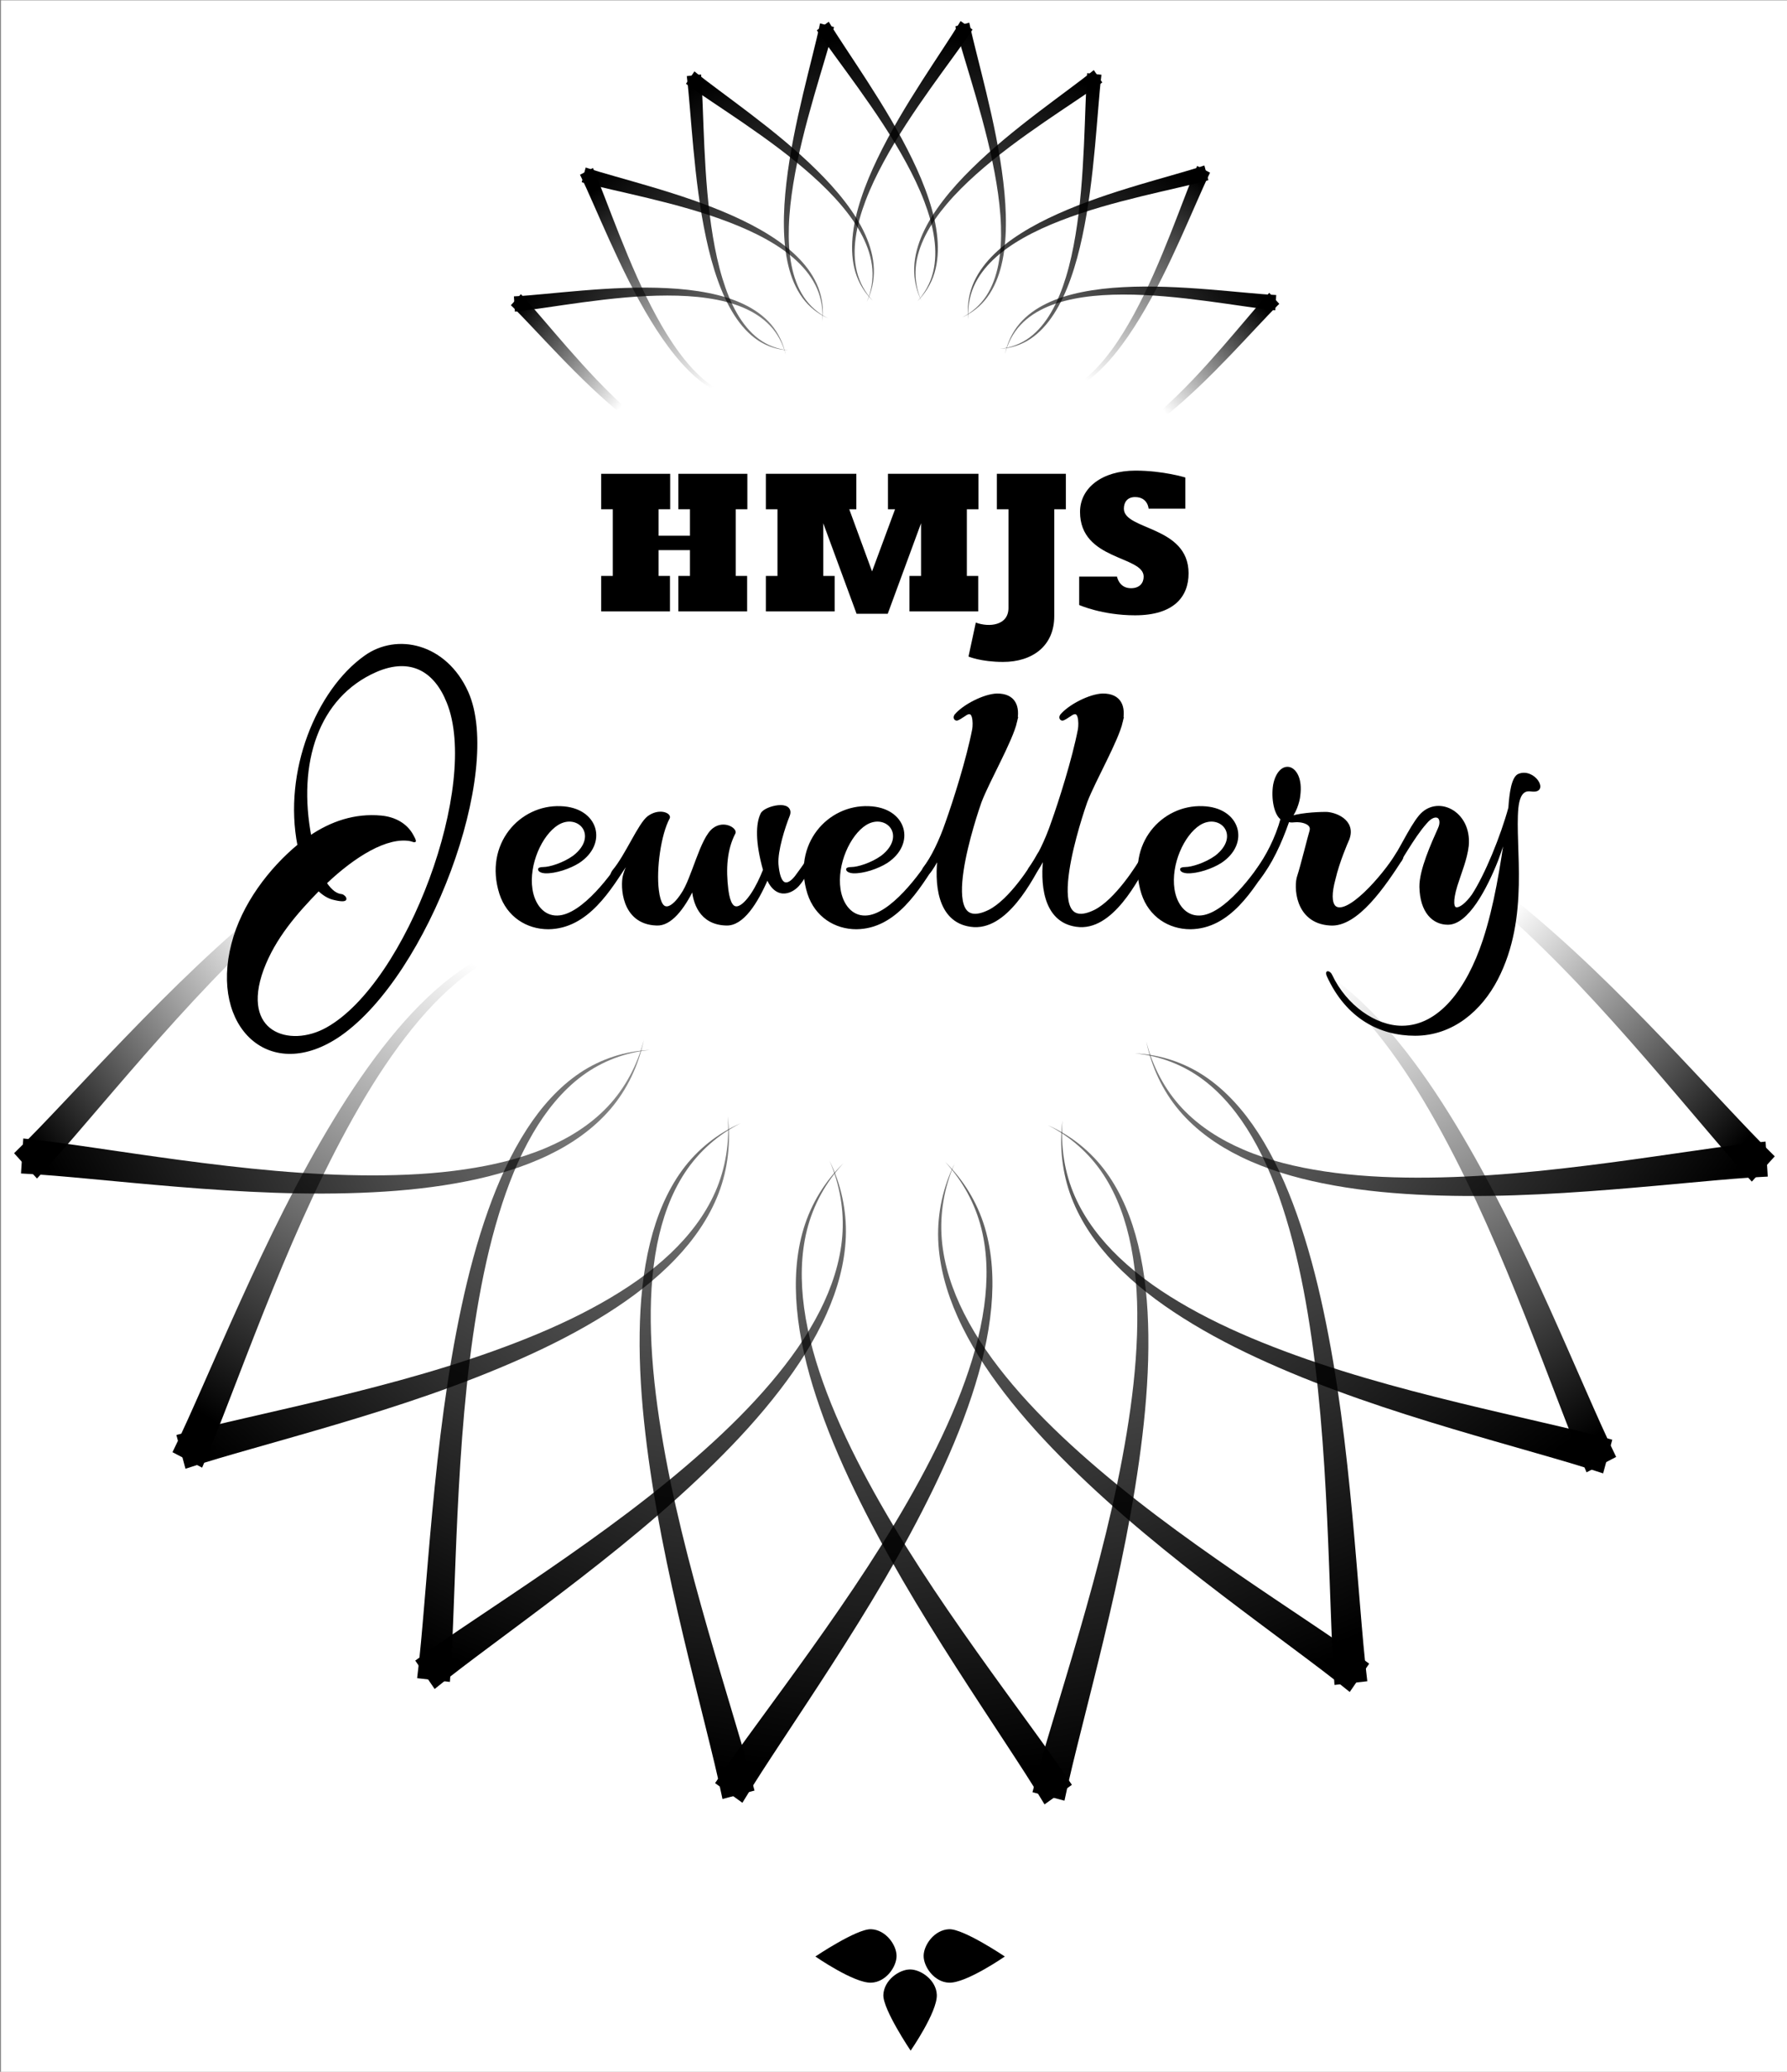 <?xml version="1.0" encoding="UTF-8" standalone="no"?>
<svg xmlns:rdf="http://www.w3.org/1999/02/22-rdf-syntax-ns#" xmlns="http://www.w3.org/2000/svg" height="40.64mm" width="35.062mm" version="1.1" xmlns:cc="http://creativecommons.org/ns#" xmlns:xlink="http://www.w3.org/1999/xlink" viewBox="0 0 124.235 144" xmlns:dc="http://purl.org/dc/elements/1.1/">
 <rect x="0" y="0" width="124.235" height="144" fill="#808080" stroke="none"/>
 <defs>
  <linearGradient id="s" y2="449.84" xlink:href="#a" gradientUnits="userSpaceOnUse" x2="-183.79" y1="449.84" x1="-289.42"/>
  <linearGradient id="a">
   <stop offset="0"/>
   <stop stop-opacity="0" offset="1"/>
  </linearGradient>
  <linearGradient id="r" y2="449.84" xlink:href="#a" gradientUnits="userSpaceOnUse" x2="-183.29" y1="449.84" x1="-289.92"/>
  <linearGradient id="q" y2="669.02" xlink:href="#a" gradientUnits="userSpaceOnUse" x2="-138.01" y1="362.98" x1="-237.25"/>
  <linearGradient id="p" y2="453.17" xlink:href="#a" gradientUnits="userSpaceOnUse" x2="-192.94" y1="364.63" x1="-232.74"/>
  <linearGradient id="o" y2="746.37" xlink:href="#a" gradientUnits="userSpaceOnUse" x2="-131.88" y1="368.36" x1="-239.66"/>
  <linearGradient id="n" y2="509.45" xlink:href="#a" gradientUnits="userSpaceOnUse" x2="-189.16" y1="364.45" x1="-236.37"/>
  <linearGradient id="m" y2="740.64" xlink:href="#a" gradientUnits="userSpaceOnUse" x2="-182.92" y1="365.01" x1="-238.17"/>
  <linearGradient id="l" y2="754.73" xlink:href="#a" gradientUnits="userSpaceOnUse" x2="-173.01" y1="367.89" x1="-233.57"/>
  <linearGradient id="k" y2="757.43" xlink:href="#a" gradientUnits="userSpaceOnUse" x2="-211.04" y1="365.19" x1="-236.89"/>
  <linearGradient id="j" y2="757.33" xlink:href="#a" gradientUnits="userSpaceOnUse" x2="-218.94" y1="358.27" x1="-225.16"/>
  <linearGradient id="i" y2="755.43" xlink:href="#a" gradientUnits="userSpaceOnUse" x2="-251.28" y1="363.28" x1="-235.17"/>
  <linearGradient id="h" y2="786.51" xlink:href="#a" gradientUnits="userSpaceOnUse" x2="-264.69" y1="365.32" x1="-244.26"/>
  <linearGradient id="g" y2="718.06" xlink:href="#a" gradientUnits="userSpaceOnUse" x2="-270.6" y1="363.33" x1="-237.84"/>
  <linearGradient id="f" y2="737.39" xlink:href="#a" gradientUnits="userSpaceOnUse" x2="-292.57" y1="363.97" x1="-236.74"/>
  <linearGradient id="linearGradient10758" y2="534.89" xlink:href="#a" gradientUnits="userSpaceOnUse" x2="-259.58" y1="371.03" x1="-234.99"/>
  <linearGradient id="e" y2="514.86" xlink:href="#a" gradientUnits="userSpaceOnUse" x2="-285.4" y1="371.03" x1="-234.99"/>
  <linearGradient id="d" y2="696.84" xlink:href="#a" gradientUnits="userSpaceOnUse" x2="-295.15" y1="363.27" x1="-233.67"/>
  <linearGradient id="linearGradient10770" y2="549.28" xlink:href="#a" gradientUnits="userSpaceOnUse" x2="-248.5" y1="361.34" x1="-239.88"/>
  <linearGradient id="c" y2="451.45" xlink:href="#a" gradientUnits="userSpaceOnUse" x2="-269.09" y1="361.34" x1="-239.88"/>
  <linearGradient id="b" y2="668.22" xlink:href="#a" gradientUnits="userSpaceOnUse" x2="-293.33" y1="361.34" x1="-239.88"/>
 </defs>
 <g transform="translate(-101.88 -397.36)">
  <g transform="matrix(.565 0 0 .565 -21.134 355.16)">
   <rect height="255" width="220" y="74.731" x="217.84" fill="#fff"/>
   <g transform="translate(-0 0)">
    <g transform="matrix(.997 0 0 .997 -33.808 -101.73)">
     <g transform="matrix(1.038 0 0 1.038 829.14 -481.55)" fill-rule="evenodd">
      <g stroke="url(#r)" fill="url(#s)">
       <g transform="matrix(.135 -.392 -.368 -.143 -182.68 731.02)">
        <path d="m-230.53 358.71-9.141-4.055c-2.636 6.368-5.584 12.691-8.549 19.076-3.694 7.952-7.427 15.915-11.057 23.947v0c-8.146 18.01-15.858 36.348-21.721 55.321-2.827 9.146-5.217 18.465-6.754 27.941-1.386 8.52-2.086 17.222-1.397 25.853 0.604 7.624 2.383 15.238 5.938 21.992 3.516 6.667 8.827 12.281 15.114 16.255-6.087-4.275-11.042-10.087-14.142-16.738-3.151-6.745-4.488-14.206-4.728-21.631-0.268-8.419 0.838-16.834 2.589-25.1l0-0c1.95-9.187 4.737-18.185 7.948-27.039 6.662-18.369 15.143-36.038 24.084-53.516l0-0c3.984-7.782 8.085-15.525 12.17-23.307 3.27-6.225 6.578-12.508 9.646-18.998z" stroke="url(#q)" fill="url(#q)"/>
        <path d="m-233.53 354.65-9.141 4.055c3.069 6.49 6.376 12.773 9.646 18.998 4.086 7.781 8.187 15.524 12.17 23.307v0c8.941 17.478 17.421 35.147 24.084 53.516 3.211 8.854 5.998 17.852 7.948 27.039 1.75 8.266 2.857 16.681 2.589 25.1-0.24 7.425-1.577 14.887-4.728 21.631-3.1 6.651-8.056 12.462-14.142 16.738 6.287-3.974 11.598-9.587 15.114-16.255 3.555-6.754 5.334-14.368 5.938-21.992 0.689-8.631-0.011-17.332-1.397-25.853-1.538-9.476-3.928-18.795-6.754-27.941-5.863-18.973-13.575-37.311-21.721-55.321v-0c-3.63-8.032-7.364-15.995-11.057-23.947-2.965-6.385-5.913-12.708-8.549-19.076z" stroke="url(#p)" fill="url(#p)"/>
       </g>
       <g transform="matrix(.252 -.319 -.3 -.268 -198.33 828.13)">
        <path d="m-230.53 358.71-9.141-4.055c-2.636 6.368-5.584 12.691-8.549 19.076-3.694 7.952-7.427 15.915-11.057 23.947v0c-8.146 18.01-15.858 36.348-21.721 55.321-2.827 9.146-5.217 18.465-6.754 27.941-1.386 8.52-2.086 17.222-1.397 25.853 0.604 7.624 2.383 15.238 5.938 21.992 3.516 6.667 8.827 12.281 15.114 16.255-6.087-4.275-11.042-10.087-14.142-16.738-3.151-6.745-4.488-14.206-4.728-21.631-0.268-8.419 0.838-16.834 2.589-25.1l0-0c1.95-9.187 4.737-18.185 7.948-27.039 6.662-18.369 15.143-36.038 24.084-53.516l0-0c3.984-7.782 8.085-15.525 12.17-23.307 3.27-6.225 6.578-12.508 9.646-18.998z" stroke="url(#o)" fill="url(#o)"/>
        <path d="m-233.53 354.65-9.141 4.055c3.069 6.49 6.376 12.773 9.646 18.998 4.086 7.781 8.187 15.524 12.17 23.307v0c8.941 17.478 17.421 35.147 24.084 53.516 3.211 8.854 5.998 17.852 7.948 27.039 1.75 8.266 2.857 16.681 2.589 25.1-0.24 7.425-1.577 14.887-4.728 21.631-3.1 6.651-8.056 12.462-14.142 16.738 6.287-3.974 11.598-9.587 15.114-16.255 3.555-6.754 5.334-14.368 5.938-21.992 0.689-8.631-0.011-17.332-1.397-25.853-1.538-9.476-3.928-18.795-6.754-27.941-5.863-18.973-13.575-37.311-21.721-55.321v-0c-3.63-8.032-7.364-15.995-11.057-23.947-2.965-6.385-5.913-12.708-8.549-19.076z" stroke="url(#n)" fill="url(#n)"/>
       </g>
       <g transform="matrix(.34 -.208 -.196 -.361 -244.25 913.7)">
        <path d="m-230.53 358.71-9.141-4.055c-2.636 6.368-5.584 12.691-8.549 19.076-3.694 7.952-7.427 15.915-11.057 23.947v0c-8.146 18.01-15.858 36.348-21.721 55.321-2.827 9.146-5.217 18.465-6.754 27.941-1.386 8.52-2.086 17.222-1.397 25.853 0.604 7.624 2.383 15.238 5.938 21.992 3.516 6.667 8.827 12.281 15.114 16.255-6.087-4.275-11.042-10.087-14.142-16.738-3.151-6.745-4.488-14.206-4.728-21.631-0.268-8.419 0.838-16.834 2.589-25.1l0-0c1.95-9.187 4.737-18.185 7.948-27.039 6.662-18.369 15.143-36.038 24.084-53.516l0-0c3.984-7.782 8.085-15.525 12.17-23.307 3.27-6.225 6.578-12.508 9.646-18.998z" stroke="url(#m)" fill="url(#m)"/>
        <path d="m-233.53 354.65-9.141 4.055c3.069 6.49 6.376 12.773 9.646 18.998 4.086 7.781 8.187 15.524 12.17 23.307v0c8.941 17.478 17.421 35.147 24.084 53.516 3.211 8.854 5.998 17.852 7.948 27.039 1.75 8.266 2.857 16.681 2.589 25.1-0.24 7.425-1.577 14.887-4.728 21.631-3.1 6.651-8.056 12.462-14.142 16.738 6.287-3.974 11.598-9.587 15.114-16.255 3.555-6.754 5.334-14.368 5.938-21.992 0.689-8.631-0.011-17.332-1.397-25.853-1.538-9.476-3.928-18.795-6.754-27.941-5.863-18.973-13.575-37.311-21.721-55.321v-0c-3.63-8.032-7.364-15.995-11.057-23.947-2.965-6.385-5.913-12.708-8.549-19.076z" stroke="url(#l)" fill="url(#l)"/>
       </g>
       <g transform="matrix(.386 -.072 -.068 -.411 -314.91 977.39)">
        <path d="m-230.53 358.71-9.141-4.055c-2.636 6.368-5.584 12.691-8.549 19.076-3.694 7.952-7.427 15.915-11.057 23.947v0c-8.146 18.01-15.858 36.348-21.721 55.321-2.827 9.146-5.217 18.465-6.754 27.941-1.386 8.52-2.086 17.222-1.397 25.853 0.604 7.624 2.383 15.238 5.938 21.992 3.516 6.667 8.827 12.281 15.114 16.255-6.087-4.275-11.042-10.087-14.142-16.738-3.151-6.745-4.488-14.206-4.728-21.631-0.268-8.419 0.838-16.834 2.589-25.1l0-0c1.95-9.187 4.737-18.185 7.948-27.039 6.662-18.369 15.143-36.038 24.084-53.516l0-0c3.984-7.782 8.085-15.525 12.17-23.307 3.27-6.225 6.578-12.508 9.646-18.998z" stroke="url(#k)" fill="url(#k)"/>
        <path d="m-233.53 354.65-9.141 4.055c3.069 6.49 6.376 12.773 9.646 18.998 4.086 7.781 8.187 15.524 12.17 23.307v0c8.941 17.478 17.421 35.147 24.084 53.516 3.211 8.854 5.998 17.852 7.948 27.039 1.75 8.266 2.857 16.681 2.589 25.1-0.24 7.425-1.577 14.887-4.728 21.631-3.1 6.651-8.056 12.462-14.142 16.738 6.287-3.974 11.598-9.587 15.114-16.255 3.555-6.754 5.334-14.368 5.938-21.992 0.689-8.631-0.011-17.332-1.397-25.853-1.538-9.476-3.928-18.795-6.754-27.941-5.863-18.973-13.575-37.311-21.721-55.321v-0c-3.63-8.032-7.364-15.995-11.057-23.947-2.965-6.385-5.913-12.708-8.549-19.076z" stroke="url(#j)" fill="url(#j)"/>
       </g>
       <g transform="matrix(.386 .073 .069 -.411 -401.79 1011.5)">
        <path d="m-230.53 358.71-9.141-4.055c-2.636 6.368-5.584 12.691-8.549 19.076-3.694 7.952-7.427 15.915-11.057 23.947v0c-8.146 18.01-15.858 36.348-21.721 55.321-2.827 9.146-5.217 18.465-6.754 27.941-1.386 8.52-2.086 17.222-1.397 25.853 0.604 7.624 2.383 15.238 5.938 21.992 3.516 6.667 8.827 12.281 15.114 16.255-6.087-4.275-11.042-10.087-14.142-16.738-3.151-6.745-4.488-14.206-4.728-21.631-0.268-8.419 0.838-16.834 2.589-25.1l0-0c1.95-9.187 4.737-18.185 7.948-27.039 6.662-18.369 15.143-36.038 24.084-53.516l0-0c3.984-7.782 8.085-15.525 12.17-23.307 3.27-6.225 6.578-12.508 9.646-18.998z" stroke="url(#i)" fill="url(#i)"/>
        <path d="m-233.53 354.65-9.141 4.055c3.069 6.49 6.376 12.773 9.646 18.998 4.086 7.781 8.187 15.524 12.17 23.307v0c8.941 17.478 17.421 35.147 24.084 53.516 3.211 8.854 5.998 17.852 7.948 27.039 1.75 8.266 2.857 16.681 2.589 25.1-0.24 7.425-1.577 14.887-4.728 21.631-3.1 6.651-8.056 12.462-14.142 16.738 6.287-3.974 11.598-9.587 15.114-16.255 3.555-6.754 5.334-14.368 5.938-21.992 0.689-8.631-0.011-17.332-1.397-25.853-1.538-9.476-3.928-18.795-6.754-27.941-5.863-18.973-13.575-37.311-21.721-55.321v-0c-3.63-8.032-7.364-15.995-11.057-23.947-2.965-6.385-5.913-12.708-8.549-19.076z" stroke="url(#h)" fill="url(#h)"/>
       </g>
       <g transform="matrix(.339 .209 .196 -.361 -494.4 1012)">
        <path d="m-230.53 358.71-9.141-4.055c-2.636 6.368-5.584 12.691-8.549 19.076-3.694 7.952-7.427 15.915-11.057 23.947v0c-8.146 18.01-15.858 36.348-21.721 55.321-2.827 9.146-5.217 18.465-6.754 27.941-1.386 8.52-2.086 17.222-1.397 25.853 0.604 7.624 2.383 15.238 5.938 21.992 3.516 6.667 8.827 12.281 15.114 16.255-6.087-4.275-11.042-10.087-14.142-16.738-3.151-6.745-4.488-14.206-4.728-21.631-0.268-8.419 0.838-16.834 2.589-25.1l0-0c1.95-9.187 4.737-18.185 7.948-27.039 6.662-18.369 15.143-36.038 24.084-53.516l0-0c3.984-7.782 8.085-15.525 12.17-23.307 3.27-6.225 6.578-12.508 9.646-18.998z" stroke="url(#g)" fill="url(#g)"/>
        <path d="m-233.53 354.65-9.141 4.055c3.069 6.49 6.376 12.773 9.646 18.998 4.086 7.781 8.187 15.524 12.17 23.307v0c8.941 17.478 17.421 35.147 24.084 53.516 3.211 8.854 5.998 17.852 7.948 27.039 1.75 8.266 2.857 16.681 2.589 25.1-0.24 7.425-1.577 14.887-4.728 21.631-3.1 6.651-8.056 12.462-14.142 16.738 6.287-3.974 11.598-9.587 15.114-16.255 3.555-6.754 5.334-14.368 5.938-21.992 0.689-8.631-0.011-17.332-1.397-25.853-1.538-9.476-3.928-18.795-6.754-27.941-5.863-18.973-13.575-37.311-21.721-55.321v-0c-3.63-8.032-7.364-15.995-11.057-23.947-2.965-6.385-5.913-12.708-8.549-19.076z" stroke="url(#f)" fill="url(#f)"/>
       </g>
      </g>
      <g transform="matrix(.252 .32 .301 -.268 -581.58 978.76)">
       <path d="m-230.53 358.71-9.141-4.055c-2.636 6.368-5.584 12.691-8.549 19.076-3.694 7.952-7.427 15.915-11.057 23.947v0c-8.146 18.01-15.858 36.348-21.721 55.321-2.827 9.146-5.217 18.465-6.754 27.941-1.386 8.52-2.086 17.222-1.397 25.853 0.604 7.624 2.383 15.238 5.938 21.992 3.516 6.667 8.827 12.281 15.114 16.255-6.087-4.275-11.042-10.087-14.142-16.738-3.151-6.745-4.488-14.206-4.728-21.631-0.268-8.419 0.838-16.834 2.589-25.1l0-0c1.95-9.187 4.737-18.185 7.948-27.039 6.662-18.369 15.143-36.038 24.084-53.516l0-0c3.984-7.782 8.085-15.525 12.17-23.307 3.27-6.225 6.578-12.508 9.646-18.998z" stroke="url(#e)" fill="url(#e)"/>
       <path d="m-233.53 354.65-9.141 4.055c3.069 6.49 6.376 12.773 9.646 18.998 4.086 7.781 8.187 15.524 12.17 23.307v0c8.941 17.478 17.421 35.147 24.084 53.516 3.211 8.854 5.998 17.852 7.948 27.039 1.75 8.266 2.857 16.681 2.589 25.1-0.24 7.425-1.577 14.887-4.728 21.631-3.1 6.651-8.056 12.462-14.142 16.738 6.287-3.974 11.598-9.587 15.114-16.255 3.555-6.754 5.334-14.368 5.938-21.992 0.689-8.631-0.011-17.332-1.397-25.853-1.538-9.476-3.928-18.795-6.754-27.941-5.863-18.973-13.575-37.311-21.721-55.321v-0c-3.63-8.032-7.364-15.995-11.057-23.947-2.965-6.385-5.913-12.708-8.549-19.076z" stroke="url(#d)" fill="url(#d)"/>
      </g>
      <g transform="matrix(.134 .392 .369 -.142 -652.81 915.79)">
       <path d="m-230.53 358.71-9.141-4.055c-2.636 6.368-5.584 12.691-8.549 19.076-3.694 7.952-7.427 15.915-11.057 23.947v0c-8.146 18.01-15.858 36.348-21.721 55.321-2.827 9.146-5.217 18.465-6.754 27.941-1.386 8.52-2.086 17.222-1.397 25.853 0.604 7.624 2.383 15.238 5.938 21.992 3.516 6.667 8.827 12.281 15.114 16.255-6.087-4.275-11.042-10.087-14.142-16.738-3.151-6.745-4.488-14.206-4.728-21.631-0.268-8.419 0.838-16.834 2.589-25.1l0-0c1.95-9.187 4.737-18.185 7.948-27.039 6.662-18.369 15.143-36.038 24.084-53.516l0-0c3.984-7.782 8.085-15.525 12.17-23.307 3.27-6.225 6.578-12.508 9.646-18.998z" stroke="url(#c)" fill="url(#c)"/>
       <path d="m-233.53 354.65-9.141 4.055c3.069 6.49 6.376 12.773 9.646 18.998 4.086 7.781 8.187 15.524 12.17 23.307v0c8.941 17.478 17.421 35.147 24.084 53.516 3.211 8.854 5.998 17.852 7.948 27.039 1.75 8.266 2.857 16.681 2.589 25.1-0.24 7.425-1.577 14.887-4.728 21.631-3.1 6.651-8.056 12.462-14.142 16.738 6.287-3.974 11.598-9.587 15.114-16.255 3.555-6.754 5.334-14.368 5.938-21.992 0.689-8.631-0.011-17.332-1.397-25.853-1.538-9.476-3.928-18.795-6.754-27.941-5.863-18.973-13.575-37.311-21.721-55.321v-0c-3.63-8.032-7.364-15.995-11.057-23.947-2.965-6.385-5.913-12.708-8.549-19.076z" stroke="url(#b)" fill="url(#b)"/>
      </g>
     </g>
     <g transform="scale(1 1)">
      <path d="m336.01 239.79h1.432v3.263h-3.873v-3.263h1.432v-4.377h-8.515v4.377h1.432v8.223h-1.432v4.377h8.489v-4.377h-1.406v-3.183h3.873v3.183h-1.432v4.377h8.489v-4.377h-1.406v-8.223h1.432v-4.377h-8.515v4.377z"/>
      <path d="m346.81 239.79h1.432v8.223h-1.432v4.377h8.489v-4.377h-1.406v-6.499l4.112 11.168h3.846l4.112-11.168v6.499h-1.432v4.377h8.489v-4.377h-1.406v-8.223h1.432v-4.377h-11.168v4.377h0.875l-2.838 7.666-2.812-7.666h0.875v-4.377h-11.168v4.377z"/>
      <path d="m375.32 239.79h1.432v12.176c0 2.175-2.387 2.414-4.032 1.804l-0.902 4.191s1.539 0.663 4.271 0.663c3.581 0 6.313-1.937 6.313-5.65v-13.184h1.432v-4.377h-8.515v4.377z"/>
      <path d="m398.98 247.7c0-5.889-7.985-5.305-7.985-7.985 0-0.796 0.424-1.432 1.379-1.432 1.592 0 1.671 1.432 1.671 1.432h4.536v-3.846s-2.732-0.849-6.154-0.849c-4.138 0-6.844 2.149-6.844 5.093 0 6.022 7.852 5.385 7.852 7.985 0 0.769-0.477 1.432-1.565 1.432-1.486 0-1.724-1.432-1.724-1.432h-4.669v3.502s2.838 1.273 6.897 1.273c4.801 0 6.605-2.308 6.605-5.173z"/>
     </g>
     <g fill-rule="evenodd" transform="matrix(.453 0 0 -.453 566.33 564.09)">
      <g stroke="url(#r)" fill="url(#s)">
       <g transform="matrix(.135 -.392 -.368 -.143 -182.68 731.02)">
        <path d="m-230.53 358.71-9.141-4.055c-2.636 6.368-5.584 12.691-8.549 19.076-3.694 7.952-7.427 15.915-11.057 23.947v0c-8.146 18.01-15.858 36.348-21.721 55.321-2.827 9.146-5.217 18.465-6.754 27.941-1.386 8.52-2.086 17.222-1.397 25.853 0.604 7.624 2.383 15.238 5.938 21.992 3.516 6.667 8.827 12.281 15.114 16.255-6.087-4.275-11.042-10.087-14.142-16.738-3.151-6.745-4.488-14.206-4.728-21.631-0.268-8.419 0.838-16.834 2.589-25.1l0-0c1.95-9.187 4.737-18.185 7.948-27.039 6.662-18.369 15.143-36.038 24.084-53.516l0-0c3.984-7.782 8.085-15.525 12.17-23.307 3.27-6.225 6.578-12.508 9.646-18.998z" stroke="url(#q)" fill="url(#q)"/>
        <path d="m-233.53 354.65-9.141 4.055c3.069 6.49 6.376 12.773 9.646 18.998 4.086 7.781 8.187 15.524 12.17 23.307v0c8.941 17.478 17.421 35.147 24.084 53.516 3.211 8.854 5.998 17.852 7.948 27.039 1.75 8.266 2.857 16.681 2.589 25.1-0.24 7.425-1.577 14.887-4.728 21.631-3.1 6.651-8.056 12.462-14.142 16.738 6.287-3.974 11.598-9.587 15.114-16.255 3.555-6.754 5.334-14.368 5.938-21.992 0.689-8.631-0.011-17.332-1.397-25.853-1.538-9.476-3.928-18.795-6.754-27.941-5.863-18.973-13.575-37.311-21.721-55.321v-0c-3.63-8.032-7.364-15.995-11.057-23.947-2.965-6.385-5.913-12.708-8.549-19.076z" stroke="url(#p)" fill="url(#p)"/>
       </g>
       <g transform="matrix(.252 -.319 -.3 -.268 -198.33 828.13)">
        <path d="m-230.53 358.71-9.141-4.055c-2.636 6.368-5.584 12.691-8.549 19.076-3.694 7.952-7.427 15.915-11.057 23.947v0c-8.146 18.01-15.858 36.348-21.721 55.321-2.827 9.146-5.217 18.465-6.754 27.941-1.386 8.52-2.086 17.222-1.397 25.853 0.604 7.624 2.383 15.238 5.938 21.992 3.516 6.667 8.827 12.281 15.114 16.255-6.087-4.275-11.042-10.087-14.142-16.738-3.151-6.745-4.488-14.206-4.728-21.631-0.268-8.419 0.838-16.834 2.589-25.1l0-0c1.95-9.187 4.737-18.185 7.948-27.039 6.662-18.369 15.143-36.038 24.084-53.516l0-0c3.984-7.782 8.085-15.525 12.17-23.307 3.27-6.225 6.578-12.508 9.646-18.998z" stroke="url(#o)" fill="url(#o)"/>
        <path d="m-233.53 354.65-9.141 4.055c3.069 6.49 6.376 12.773 9.646 18.998 4.086 7.781 8.187 15.524 12.17 23.307v0c8.941 17.478 17.421 35.147 24.084 53.516 3.211 8.854 5.998 17.852 7.948 27.039 1.75 8.266 2.857 16.681 2.589 25.1-0.24 7.425-1.577 14.887-4.728 21.631-3.1 6.651-8.056 12.462-14.142 16.738 6.287-3.974 11.598-9.587 15.114-16.255 3.555-6.754 5.334-14.368 5.938-21.992 0.689-8.631-0.011-17.332-1.397-25.853-1.538-9.476-3.928-18.795-6.754-27.941-5.863-18.973-13.575-37.311-21.721-55.321v-0c-3.63-8.032-7.364-15.995-11.057-23.947-2.965-6.385-5.913-12.708-8.549-19.076z" stroke="url(#n)" fill="url(#n)"/>
       </g>
       <g transform="matrix(.34 -.208 -.196 -.361 -244.25 913.7)">
        <path d="m-230.53 358.71-9.141-4.055c-2.636 6.368-5.584 12.691-8.549 19.076-3.694 7.952-7.427 15.915-11.057 23.947v0c-8.146 18.01-15.858 36.348-21.721 55.321-2.827 9.146-5.217 18.465-6.754 27.941-1.386 8.52-2.086 17.222-1.397 25.853 0.604 7.624 2.383 15.238 5.938 21.992 3.516 6.667 8.827 12.281 15.114 16.255-6.087-4.275-11.042-10.087-14.142-16.738-3.151-6.745-4.488-14.206-4.728-21.631-0.268-8.419 0.838-16.834 2.589-25.1l0-0c1.95-9.187 4.737-18.185 7.948-27.039 6.662-18.369 15.143-36.038 24.084-53.516l0-0c3.984-7.782 8.085-15.525 12.17-23.307 3.27-6.225 6.578-12.508 9.646-18.998z" stroke="url(#m)" fill="url(#m)"/>
        <path d="m-233.53 354.65-9.141 4.055c3.069 6.49 6.376 12.773 9.646 18.998 4.086 7.781 8.187 15.524 12.17 23.307v0c8.941 17.478 17.421 35.147 24.084 53.516 3.211 8.854 5.998 17.852 7.948 27.039 1.75 8.266 2.857 16.681 2.589 25.1-0.24 7.425-1.577 14.887-4.728 21.631-3.1 6.651-8.056 12.462-14.142 16.738 6.287-3.974 11.598-9.587 15.114-16.255 3.555-6.754 5.334-14.368 5.938-21.992 0.689-8.631-0.011-17.332-1.397-25.853-1.538-9.476-3.928-18.795-6.754-27.941-5.863-18.973-13.575-37.311-21.721-55.321v-0c-3.63-8.032-7.364-15.995-11.057-23.947-2.965-6.385-5.913-12.708-8.549-19.076z" stroke="url(#l)" fill="url(#l)"/>
       </g>
       <g transform="matrix(.386 -.072 -.068 -.411 -314.91 977.39)">
        <path d="m-230.53 358.71-9.141-4.055c-2.636 6.368-5.584 12.691-8.549 19.076-3.694 7.952-7.427 15.915-11.057 23.947v0c-8.146 18.01-15.858 36.348-21.721 55.321-2.827 9.146-5.217 18.465-6.754 27.941-1.386 8.52-2.086 17.222-1.397 25.853 0.604 7.624 2.383 15.238 5.938 21.992 3.516 6.667 8.827 12.281 15.114 16.255-6.087-4.275-11.042-10.087-14.142-16.738-3.151-6.745-4.488-14.206-4.728-21.631-0.268-8.419 0.838-16.834 2.589-25.1l0-0c1.95-9.187 4.737-18.185 7.948-27.039 6.662-18.369 15.143-36.038 24.084-53.516l0-0c3.984-7.782 8.085-15.525 12.17-23.307 3.27-6.225 6.578-12.508 9.646-18.998z" stroke="url(#k)" fill="url(#k)"/>
        <path d="m-233.53 354.65-9.141 4.055c3.069 6.49 6.376 12.773 9.646 18.998 4.086 7.781 8.187 15.524 12.17 23.307v0c8.941 17.478 17.421 35.147 24.084 53.516 3.211 8.854 5.998 17.852 7.948 27.039 1.75 8.266 2.857 16.681 2.589 25.1-0.24 7.425-1.577 14.887-4.728 21.631-3.1 6.651-8.056 12.462-14.142 16.738 6.287-3.974 11.598-9.587 15.114-16.255 3.555-6.754 5.334-14.368 5.938-21.992 0.689-8.631-0.011-17.332-1.397-25.853-1.538-9.476-3.928-18.795-6.754-27.941-5.863-18.973-13.575-37.311-21.721-55.321v-0c-3.63-8.032-7.364-15.995-11.057-23.947-2.965-6.385-5.913-12.708-8.549-19.076z" stroke="url(#j)" fill="url(#j)"/>
       </g>
       <g transform="matrix(.386 .073 .069 -.411 -401.79 1011.5)">
        <path d="m-230.53 358.71-9.141-4.055c-2.636 6.368-5.584 12.691-8.549 19.076-3.694 7.952-7.427 15.915-11.057 23.947v0c-8.146 18.01-15.858 36.348-21.721 55.321-2.827 9.146-5.217 18.465-6.754 27.941-1.386 8.52-2.086 17.222-1.397 25.853 0.604 7.624 2.383 15.238 5.938 21.992 3.516 6.667 8.827 12.281 15.114 16.255-6.087-4.275-11.042-10.087-14.142-16.738-3.151-6.745-4.488-14.206-4.728-21.631-0.268-8.419 0.838-16.834 2.589-25.1l0-0c1.95-9.187 4.737-18.185 7.948-27.039 6.662-18.369 15.143-36.038 24.084-53.516l0-0c3.984-7.782 8.085-15.525 12.17-23.307 3.27-6.225 6.578-12.508 9.646-18.998z" stroke="url(#i)" fill="url(#i)"/>
        <path d="m-233.53 354.65-9.141 4.055c3.069 6.49 6.376 12.773 9.646 18.998 4.086 7.781 8.187 15.524 12.17 23.307v0c8.941 17.478 17.421 35.147 24.084 53.516 3.211 8.854 5.998 17.852 7.948 27.039 1.75 8.266 2.857 16.681 2.589 25.1-0.24 7.425-1.577 14.887-4.728 21.631-3.1 6.651-8.056 12.462-14.142 16.738 6.287-3.974 11.598-9.587 15.114-16.255 3.555-6.754 5.334-14.368 5.938-21.992 0.689-8.631-0.011-17.332-1.397-25.853-1.538-9.476-3.928-18.795-6.754-27.941-5.863-18.973-13.575-37.311-21.721-55.321v-0c-3.63-8.032-7.364-15.995-11.057-23.947-2.965-6.385-5.913-12.708-8.549-19.076z" stroke="url(#h)" fill="url(#h)"/>
       </g>
       <g transform="matrix(.339 .209 .196 -.361 -494.4 1012)">
        <path d="m-230.53 358.71-9.141-4.055c-2.636 6.368-5.584 12.691-8.549 19.076-3.694 7.952-7.427 15.915-11.057 23.947v0c-8.146 18.01-15.858 36.348-21.721 55.321-2.827 9.146-5.217 18.465-6.754 27.941-1.386 8.52-2.086 17.222-1.397 25.853 0.604 7.624 2.383 15.238 5.938 21.992 3.516 6.667 8.827 12.281 15.114 16.255-6.087-4.275-11.042-10.087-14.142-16.738-3.151-6.745-4.488-14.206-4.728-21.631-0.268-8.419 0.838-16.834 2.589-25.1l0-0c1.95-9.187 4.737-18.185 7.948-27.039 6.662-18.369 15.143-36.038 24.084-53.516l0-0c3.984-7.782 8.085-15.525 12.17-23.307 3.27-6.225 6.578-12.508 9.646-18.998z" stroke="url(#g)" fill="url(#g)"/>
        <path d="m-233.53 354.65-9.141 4.055c3.069 6.49 6.376 12.773 9.646 18.998 4.086 7.781 8.187 15.524 12.17 23.307v0c8.941 17.478 17.421 35.147 24.084 53.516 3.211 8.854 5.998 17.852 7.948 27.039 1.75 8.266 2.857 16.681 2.589 25.1-0.24 7.425-1.577 14.887-4.728 21.631-3.1 6.651-8.056 12.462-14.142 16.738 6.287-3.974 11.598-9.587 15.114-16.255 3.555-6.754 5.334-14.368 5.938-21.992 0.689-8.631-0.011-17.332-1.397-25.853-1.538-9.476-3.928-18.795-6.754-27.941-5.863-18.973-13.575-37.311-21.721-55.321v-0c-3.63-8.032-7.364-15.995-11.057-23.947-2.965-6.385-5.913-12.708-8.549-19.076z" stroke="url(#f)" fill="url(#f)"/>
       </g>
      </g>
      <g transform="matrix(.252 .32 .301 -.268 -581.58 978.76)">
       <path d="m-230.53 358.71-9.141-4.055c-2.636 6.368-5.584 12.691-8.549 19.076-3.694 7.952-7.427 15.915-11.057 23.947v0c-8.146 18.01-15.858 36.348-21.721 55.321-2.827 9.146-5.217 18.465-6.754 27.941-1.386 8.52-2.086 17.222-1.397 25.853 0.604 7.624 2.383 15.238 5.938 21.992 3.516 6.667 8.827 12.281 15.114 16.255-6.087-4.275-11.042-10.087-14.142-16.738-3.151-6.745-4.488-14.206-4.728-21.631-0.268-8.419 0.838-16.834 2.589-25.1l0-0c1.95-9.187 4.737-18.185 7.948-27.039 6.662-18.369 15.143-36.038 24.084-53.516l0-0c3.984-7.782 8.085-15.525 12.17-23.307 3.27-6.225 6.578-12.508 9.646-18.998z" stroke="url(#e)" fill="url(#e)"/>
       <path d="m-233.53 354.65-9.141 4.055c3.069 6.49 6.376 12.773 9.646 18.998 4.086 7.781 8.187 15.524 12.17 23.307v0c8.941 17.478 17.421 35.147 24.084 53.516 3.211 8.854 5.998 17.852 7.948 27.039 1.75 8.266 2.857 16.681 2.589 25.1-0.24 7.425-1.577 14.887-4.728 21.631-3.1 6.651-8.056 12.462-14.142 16.738 6.287-3.974 11.598-9.587 15.114-16.255 3.555-6.754 5.334-14.368 5.938-21.992 0.689-8.631-0.011-17.332-1.397-25.853-1.538-9.476-3.928-18.795-6.754-27.941-5.863-18.973-13.575-37.311-21.721-55.321v-0c-3.63-8.032-7.364-15.995-11.057-23.947-2.965-6.385-5.913-12.708-8.549-19.076z" stroke="url(#d)" fill="url(#d)"/>
      </g>
      <g transform="matrix(.134 .392 .369 -.142 -652.81 915.79)">
       <path d="m-230.53 358.71-9.141-4.055c-2.636 6.368-5.584 12.691-8.549 19.076-3.694 7.952-7.427 15.915-11.057 23.947v0c-8.146 18.01-15.858 36.348-21.721 55.321-2.827 9.146-5.217 18.465-6.754 27.941-1.386 8.52-2.086 17.222-1.397 25.853 0.604 7.624 2.383 15.238 5.938 21.992 3.516 6.667 8.827 12.281 15.114 16.255-6.087-4.275-11.042-10.087-14.142-16.738-3.151-6.745-4.488-14.206-4.728-21.631-0.268-8.419 0.838-16.834 2.589-25.1l0-0c1.95-9.187 4.737-18.185 7.948-27.039 6.662-18.369 15.143-36.038 24.084-53.516l0-0c3.984-7.782 8.085-15.525 12.17-23.307 3.27-6.225 6.578-12.508 9.646-18.998z" stroke="url(#c)" fill="url(#c)"/>
       <path d="m-233.53 354.65-9.141 4.055c3.069 6.49 6.376 12.773 9.646 18.998 4.086 7.781 8.187 15.524 12.17 23.307v0c8.941 17.478 17.421 35.147 24.084 53.516 3.211 8.854 5.998 17.852 7.948 27.039 1.75 8.266 2.857 16.681 2.589 25.1-0.24 7.425-1.577 14.887-4.728 21.631-3.1 6.651-8.056 12.462-14.142 16.738 6.287-3.974 11.598-9.587 15.114-16.255 3.555-6.754 5.334-14.368 5.938-21.992 0.689-8.631-0.011-17.332-1.397-25.853-1.538-9.476-3.928-18.795-6.754-27.941-5.863-18.973-13.575-37.311-21.721-55.321v-0c-3.63-8.032-7.364-15.995-11.057-23.947-2.965-6.385-5.913-12.708-8.549-19.076z" stroke="url(#b)" fill="url(#b)"/>
      </g>
     </g>
     <g transform="matrix(.934 0 .33 1.071 -3.4 0)" stroke="#000" stroke-width="0.3">
      <path d="m248.94 244.93c-0.9-5.447-6.869-6.679-12.032-4.026-7.721 3.932-15.395 13.263-16.485 21.743-4.69 2.7-9.805 6.821-12.742 11.369-6.205 9.521-0.711 15.963 10.469 10.421 14.116-7.058 32.259-30.364 30.79-39.506zm-2.984 1.184c1.137 9.521-16.674 32.401-29.18 37.611-5.874 2.463-11.842 0.474-6.158-6.869 2.842-3.647 6.774-6.537 10.611-9.142 0.426 0.521 0.947 0.853 1.468 0.995 2.274 0.568 1.8-0.284 1.421-0.332-0.616-0.047-1.232-0.426-1.658-1.468 4.879-3.126 9.995-5.447 12.932-4.926 0.568 0.142 0.711 0.332 0.474-0.521-0.332-1.279-1.611-1.99-3.316-2.132-3.363-0.284-6.869 0.663-10.232 2.321 1.137-8.621 6.679-16.2 15.348-19.137 5.353-1.8 7.911 0.047 8.29 3.6z"/>
      <path d="m263.42 264.31c0.426-0.379 0.426-1.232-0.284-0.521-2.226 2.132-8.053 7.011-11.369 7.058-1.895 0.047-2.7-1.374-2.369-3.221 0.521-2.889 3.505-6.3 6.063-7.484 3.316-1.516 5.258 1.421 0.9 3.79-1.658 0.853-3.647 1.326-4.453 1.326-0.947 0-0.853 0.379-0.047 0.426 1.326 0.047 3.458-0.521 4.879-1.184 4.453-2.132 4.737-6.111-0.095-6.253-5.258-0.189-11.558 4.311-11.511 9.948 0.047 2.558 2.084 3.932 4.879 3.932 5.211-0.047 9.806-4.5 13.406-7.816z"/>
      <path d="m287.24 264.97c0.284-0.284 0.189-0.995-0.379-0.426-0.379 0.379-1.753 1.516-2.037 1.753-1.753 1.374-2.511 0.805-1.895-1.563 0.426-1.563 2.416-4.311 3.458-5.59 1.374-1.705-2.795-0.947-3.505-0.095-0.995 1.089-1.847 3.174-1.942 6.442-0.805 0.995-1.658 1.942-2.605 2.795-1.611 1.421-3.742 2.747-3.079-0.568 0.521-2.463 1.468-4.69 3.268-6.584 0.379-0.379-0.853-1.279-2.558-0.379-2.084 1.089-4.832 5.779-6.869 7.532-1.563 1.421-3.742 2.747-3.032-0.568 0.521-2.463 2.558-6.442 4.405-8.337 0.332-0.379-0.947-0.9-2.653 0-1.516 0.805-4.453 4.405-6.821 6.205-0.805 0.663-0.616 1.326-0.095 0.9 0.663-0.521 1.847-1.563 3.126-2.653-0.805 0.947-1.516 1.8-1.895 2.416-0.616 0.995-2.179 5.305 2.321 5.447 1.847 0.095 4.216-1.847 6.348-4.168-0.474 1.658-0.521 4.074 2.842 4.168 2.179 0.095 4.974-2.511 7.39-5.353 0.284 2.653 2.889 1.563 3.979 0.663 0.521-0.379 1.658-1.468 2.226-2.037z"/>
      <path d="m304.13 264.31c0.426-0.379 0.426-1.232-0.284-0.521-2.226 2.132-8.053 7.011-11.369 7.058-1.895 0.047-2.7-1.374-2.369-3.221 0.521-2.889 3.505-6.3 6.063-7.484 3.316-1.516 5.258 1.421 0.9 3.79-1.658 0.853-3.647 1.326-4.453 1.326-0.947 0-0.853 0.379-0.047 0.426 1.326 0.047 3.458-0.521 4.879-1.184 4.453-2.132 4.737-6.111-0.095-6.253-5.258-0.189-11.558 4.311-11.511 9.948 0.047 2.558 2.084 3.932 4.879 3.932 5.211-0.047 9.805-4.5 13.406-7.816z"/>
      <path d="m320.27 248.3c0.995-1.705 0.947-3.032-1.374-3.032-1.753 0.047-4.926 1.279-6.395 2.416-0.332 0.332-0.189 0.521 0.237 0.332 0.284-0.095 0.616-0.284 0.947-0.426 1.658-0.9 0.995 0.995 0.616 1.705-1.99 3.458-5.495 8.337-7.342 10.753-1.516 2.037-3.363 4.074-4.784 5.211-0.568 0.474-0.237 0.9 0.332 0.521 0.521-0.332 1.279-1.089 2.132-1.99-1.563 3.126-2.842 7.532 1.279 8.053 4.5 0.616 10.09-5.447 12.269-7.674 0.426-0.426 0.284-1.137-0.426-0.426-1.279 1.326-5.59 5.258-8.716 6.442-8.621 3.221 2.369-11.463 3.268-12.648 2.037-2.558 6.584-7.011 7.958-9.237z"/>
      <path d="m334.24 248.3c0.995-1.705 0.947-3.032-1.374-3.032-1.753 0.047-4.926 1.279-6.395 2.416-0.332 0.332-0.189 0.521 0.237 0.332 0.284-0.095 0.616-0.284 0.947-0.426 1.658-0.9 0.995 0.995 0.616 1.705-1.99 3.458-5.495 8.337-7.342 10.753-1.516 2.037-3.363 4.074-4.784 5.211-0.568 0.474-0.237 0.9 0.332 0.521 0.521-0.332 1.279-1.089 2.132-1.99-1.563 3.126-2.842 7.532 1.279 8.053 4.5 0.616 10.09-5.447 12.269-7.674 0.426-0.426 0.284-1.137-0.426-0.426-1.279 1.326-5.59 5.258-8.716 6.442-8.621 3.221 2.369-11.463 3.268-12.648 2.037-2.558 6.584-7.011 7.958-9.237z"/>
      <path d="m348.26 264.31c0.426-0.379 0.426-1.232-0.284-0.521-2.226 2.132-8.053 7.011-11.369 7.058-1.895 0.047-2.7-1.374-2.369-3.221 0.521-2.889 3.505-6.3 6.063-7.484 3.316-1.516 5.258 1.421 0.9 3.79-1.658 0.853-3.647 1.326-4.453 1.326-0.947 0-0.853 0.379-0.047 0.426 1.326 0.047 3.458-0.521 4.879-1.184 4.453-2.132 4.737-6.111-0.095-6.253-5.258-0.189-11.558 4.311-11.511 9.948 0.047 2.558 2.084 3.932 4.879 3.932 5.211-0.047 9.806-4.5 13.406-7.816z"/>
      <path d="m365.64 264.12c0.426-0.426 0.047-0.947-0.426-0.474-2.747 2.605-9.284 7.39-10.374 6.016-0.379-0.521 0.047-1.658 1.089-3.221 1.232-1.99 3.126-4.216 3.458-4.595 1.705-2.179-0.805-2.937-1.847-2.937-1.421 0-3.79 0.142-5.116 0.568 0.9-0.521 1.942-1.942 2.274-2.7 0.9-1.8 0.568-2.842-0.142-3.032-0.758-0.189-1.895 0.474-2.747 1.942-0.853 1.563-1.089 3.458-0.379 3.884-1.516 2.274-3.505 4.358-5.447 6.016-0.805 0.711-0.616 1.326-0.095 0.9 2.369-1.895 4.358-4.168 6.158-6.537l0.142-0.189c0.095 0.047 0.332 0.095 0.758 0.047 0.995-0.095 2.416 0.237 1.8 1.184-0.474 0.663-2.605 4.026-3.505 5.258-0.758 0.995-2.274 5.211 2.226 5.447 3.505 0.237 8.858-4.548 12.174-7.579z"/>
      <path d="m385.55 256.26c2.179 0.237 1.279-2.416-0.947-1.753-0.995 0.284-1.942 2.179-2.653 3.837-2.179 3.268-5.826 7.721-8.384 10.042-2.274 1.942-4.358 2.463-1.8-1.184 1.042-1.468 2.369-3.032 3.126-4.595 1.8-3.932-2.037-5.684-5.116-3.316-1.8 1.374-4.216 4.216-6.111 5.779-0.521 0.426-0.379 1.042 0.142 0.616 1.516-1.232 4.168-4.026 6.442-5.684 1.895-1.468 2.653-0.521 1.563 0.711-1.516 1.753-4.168 4.784-4.832 6.726-0.947 2.889 0.189 4.168 2.084 4.168 2.605 0 6.49-4.074 9.095-7.295 0.853-1.089 1.8-2.369 2.605-3.6-2.274 4.405-4.642 8.858-7.579 12.884-4.168 5.684-9.379 9.948-14.306 9.948-3.553 0-6.632-2.416-7.295-5.968-0.047-0.379-0.521-0.474-0.474 0.047 0.805 4.879 4.547 6.774 9.095 6.774 4.974 0 9.758-2.889 13.121-6.442 6.774-7.153 7.579-15.206 9.663-19.706 0.947-1.99 1.847-2.084 2.558-1.99z"/>
     </g>
    </g>
    <g fill-rule="evenodd" transform="matrix(.666 0 0 .666 95.107 -132.72)">
     <path d="m357.19 679.9c0.112 3.167-4.836 10.306-4.836 10.306s-5.152-7.649-5.04-10.306c0.115-2.726 2.926-4.694 4.938-4.694s4.841 1.967 4.938 4.694z"/>
     <path d="m359.45 677.65c3.167 0.112 10.306-4.836 10.306-4.836s-7.649-5.152-10.306-5.04c-2.726 0.115-4.694 2.926-4.694 4.938s1.967 4.841 4.694 4.938z"/>
     <path d="m345.06 677.65c-3.167 0.112-10.306-4.836-10.306-4.836s7.649-5.152 10.306-5.04c2.726 0.115 4.694 2.926 4.694 4.938s-1.967 4.841-4.694 4.938z"/>
    </g>
   </g>
  </g>
 </g>
</svg>
